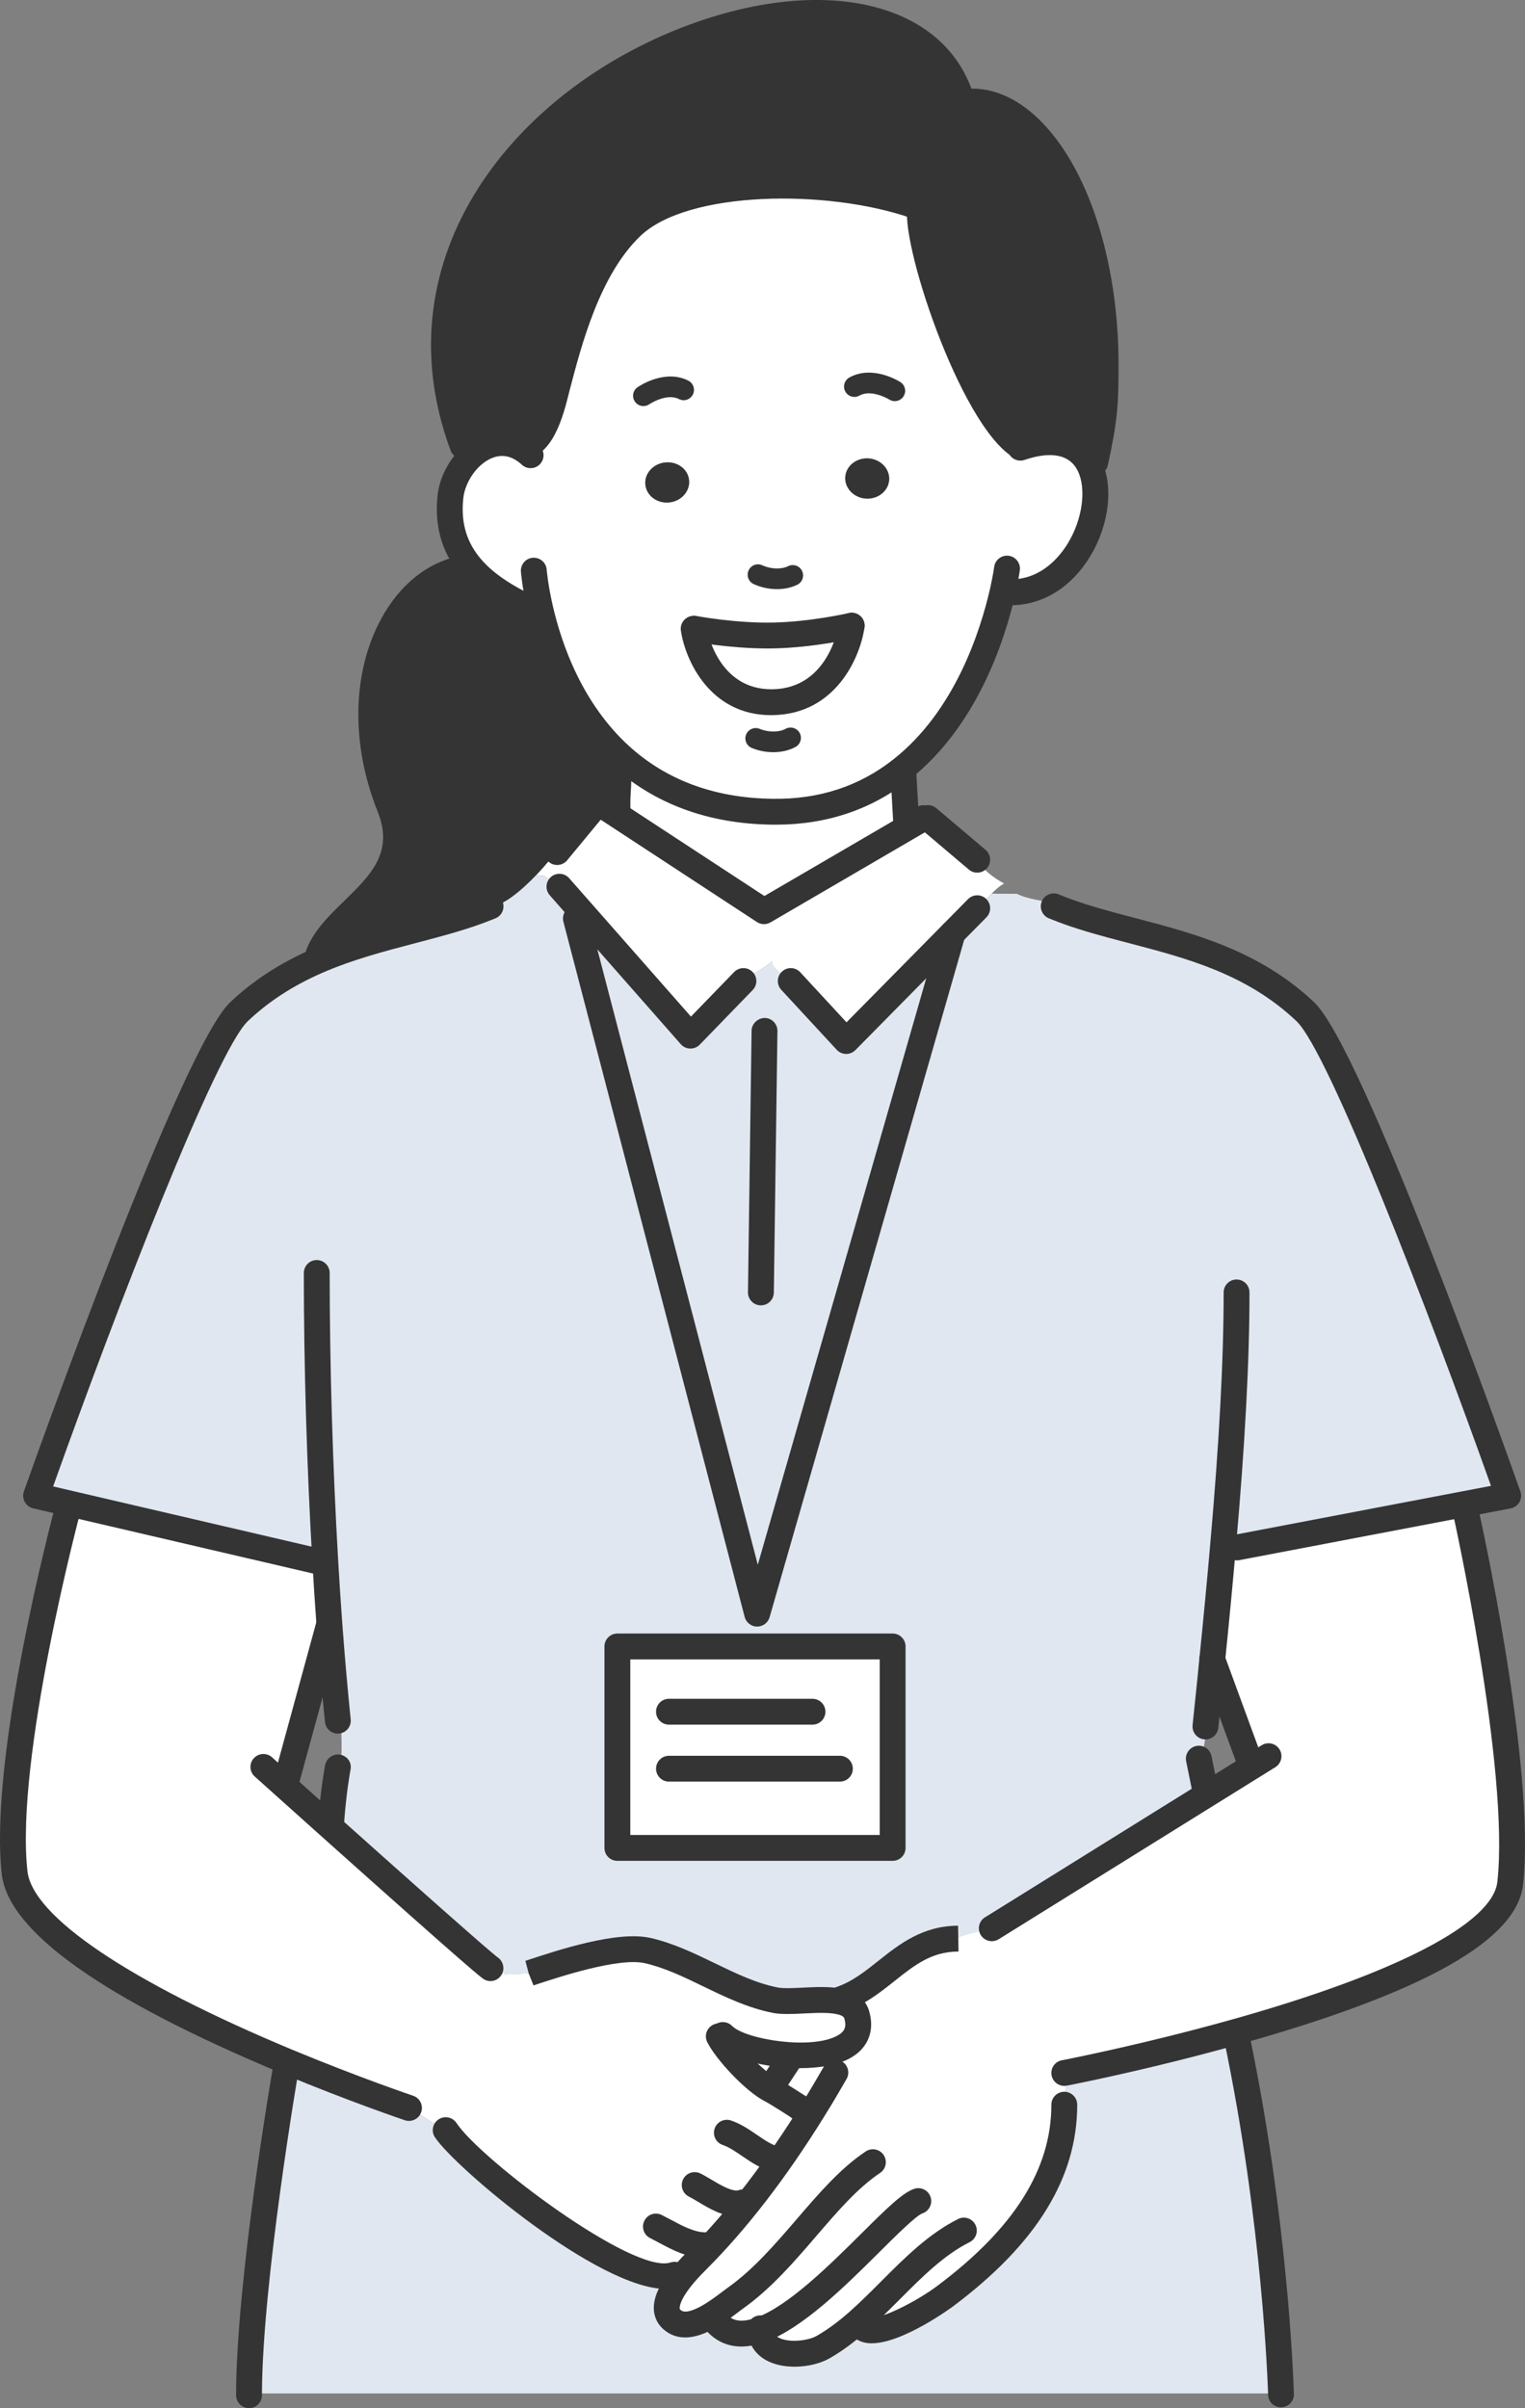 <?xml version="1.0" encoding="UTF-8"?>
<svg id="_レイヤー_2" data-name="レイヤー 2" xmlns="http://www.w3.org/2000/svg" viewBox="0 0 962.91 1520.34">
  <rect x="0" y="0" width="962.91" height="1520.34" fill="#808080" stroke="none"/>
  <defs>
    <style>
      .cls-1 {
        fill: #343434;
      }

      .cls-1, .cls-2, .cls-3 {
        stroke-width: 0px;
      }

      .cls-2 {
        fill: #e0e7f0;
      }

      .cls-3 {
        fill: #fff;
      }
    </style>
  </defs>
  <g id="_レイヤー_1-2" data-name="レイヤー 1">
    <g>
      <g>
        <path class="cls-3" d="M456.41,1284.76c15.15,15.15,94.87,23.31,84.55-12.67-1.37-4.83-5.48-7.31-10.97-8.49l.33-1.24c28.08-9.4,41.2-38.33,74.63-38.46v-.78c5.62-2.87,16.72-3.72,22.33-6.92l.26.39,134.76-83.84,28.21-17.5-.65-1.04-24.42-66.53c2.42-23.57,4.7-47.6,6.79-71.5l8.88.78,143.45-27.36.65,3.4s36.5,162.71,28.34,235.97c-4.31,38.52-95.98,72.15-173.55,93.89-49.36,13.84-93.04,22.85-104.86,25.27-1.96,6.53-2.29,13.84-4.24,20.31l1.11.33c0,53.34-37.8,92.85-75.22,120.86-9.27,6.99-49.1,31.99-54.13,16.91l-.78-.98c-6.92,6.14-14.23,11.69-22.07,16.19-10.9,6.27-38.72,7.64-39.63-10.84-11.75,4.24-22.13,3.2-29.64-6.86l-4.44-.65c-7.05,3.79-14.43,5.88-20.11,2.29-10.71-6.73-2.09-20.37,6.07-29.97,3.26-3.85,6.46-7.05,8.29-8.88,27.29-27.29,51.97-60.79,73.06-94.81l-8.16-1.18-.13-.13c-1.63-1.04-14.56-9.47-18.28-11.3-10.12-5.09-27.95-23.77-32.97-33.82l2.55-.85Z"/>
        <path class="cls-3" d="M178.92,1126.81c7.12,6.4,16.85,15.08,27.75,24.88,40.74,36.43,98.27,87.69,103.1,90.89l.39.78c2.29.78,5.42,2.02,8.75,3.13l14.89-.65c18.35-6.07,56.28-18.74,75.28-14.36,27.95,6.46,51.97,25.66,80.31,31.28,9.73,1.96,28.47-1.76,40.61.85,5.48,1.18,9.6,3.66,10.97,8.49,10.32,35.98-69.41,27.81-84.55,12.67l-2.55.85c5.03,10.06,22.85,28.73,32.97,33.82,3.72,1.83,16.65,10.25,18.28,11.3l.13.13,8.16,1.18c-21.09,34.02-45.77,67.51-73.06,94.81-1.83,1.83-5.03,5.03-8.29,8.88l-6.07.39c-30.03,9.99-129.35-68.43-144.56-91.28l.07-1.57c-4.57,0-17.17-9.27-22.4-11.88l-.85-.52s-33.95-11.43-76.85-29.25c-71.37-29.77-167.48-77.31-172.18-119.36-8.16-73.32,33.5-229.24,33.5-229.24l.91-3.85,156.38,36.43,5.35-.33c.78,13.45,1.63,26.77,2.61,39.96h-.07l-27.36,100.03-1.63,1.57Z"/>
        <path class="cls-3" d="M537.77,395.01s-6.66,47.47-49.69,48.32c-43.03.85-50.08-46.36-50.08-46.36h.46s25.07,4.7,49.95,4.24c24.81-.52,49.36-6.2,49.36-6.2Z"/>
        <path class="cls-3" d="M572.31,521.68l.52.85-90.43,52.76-94.54-61.9,2.02-3.07c-.13-14.3.72-6.4.72-32.45l.91-.98c22.07,20.18,52.95,35,96.05,35.58,34.54.52,61.18-10.45,81.75-26.77l1.04,1.31,1.96,34.67Z"/>
        <path class="cls-3" d="M546.65,314.76c7.64.52,14.23-4.7,14.76-11.69s-5.29-13.06-12.93-13.65c-7.64-.52-14.23,4.7-14.76,11.69-.46,6.99,5.29,13.06,12.93,13.65ZM407.51,306.08c.78,6.99,7.57,11.95,15.21,11.1,7.57-.85,13.12-7.18,12.34-14.17-.72-6.92-7.57-11.88-15.15-11.03-7.64.85-13.19,7.18-12.41,14.1ZM329.03,282.96l.85-1.44c13.71,0,19.65-28.53,21.94-37.28,8.81-33.76,20.5-75.87,46.95-101.2,32.84-31.34,124.19-32.12,178.9-13.19l3.46,1.96c-4.7,15.08,30.95,130,62.62,149.72l.52,1.11c23.37-7.97,37.35-1.5,43.55,10.97,13.06,26.31-8.49,79.53-48.64,80.31l-6.01-.78c-5.81,25.59-22.4,79.85-63.86,112.57-20.57,16.32-47.21,27.29-81.75,26.77-43.09-.59-73.98-15.41-96.05-35.58-31.34-28.73-44.86-68.23-50.54-93.11l-5.42.72c-16.32-7.44-30.62-16.45-39.96-28.53-8.62-11.1-13.12-24.81-11.17-42.44,1.04-9.47,6.14-18.94,13.19-25.46,8.62-7.9,20.24-11.43,31.41-5.09ZM488.08,443.32c43.03-.85,49.69-48.32,49.69-48.32,0,0-24.55,5.68-49.36,6.2-24.88.46-49.95-4.24-49.95-4.24h-.46s7.05,47.21,50.08,46.36Z"/>
        <rect class="cls-3" x="389.81" y="1039.45" width="173.81" height="127.19"/>
        <path class="cls-2" d="M601.49,589.19l-123.4,429.56-114.46-438.9,4.11-3.59,68.23,77.57,33.43-34.47,1.18-1.96c12.21-6.07,15.87-9.53,16.85-10.71-.33,1.5.52,5.75,12.28,11.88l-.39.78,35,37.87,67.19-68.04Z"/>
        <path class="cls-3" d="M487.43,606.56c.13-.13.2-.26.2-.33-.07.07-.13.2-.2.33ZM355.99,562.94l-.46.39c-5.48-1.76-7.31-8.03-12.21-10.45l-5.03-.13c5.55-5.81,10.19-11.43,12.41-14.82h1.11l23.64-28.6,2.29-2.61,10.12,6.66,94.54,61.9,90.43-52.76,10.32-6.01,2.81-.07,31.08,26.31.65-.2c2.02,6.2,9.4,11.36,16.32,15.28-3.07,1.57-5.48,3.98-7.84,6.33-2.42,2.48-4.9,4.96-7.97,6.53l-1.18,2.68-15.54,15.8-67.19,68.04-35-37.87.39-.78c-11.75-6.14-12.6-10.38-12.28-11.88-.98,1.18-4.64,4.64-16.85,10.71l-1.18,1.96-33.43,34.47-68.23-77.57-11.75-13.32Z"/>
        <path class="cls-1" d="M546.65,314.76c-7.64-.59-13.39-6.66-12.93-13.65.52-6.99,7.12-12.21,14.76-11.69,7.64.59,13.45,6.66,12.93,13.65s-7.12,12.21-14.76,11.69Z"/>
        <path class="cls-2" d="M432.06,1435.71c-8.16,9.6-16.78,23.24-6.07,29.97,5.68,3.59,13.06,1.5,20.11-2.29l4.44.65c7.51,10.06,17.89,11.1,29.64,6.86.91,18.48,28.73,17.11,39.63,10.84,7.84-4.51,15.15-10.06,22.07-16.19l.78.98c5.03,15.08,44.86-9.92,54.13-16.91,37.41-28.01,75.22-67.51,75.22-120.86l-1.11-.33c1.96-6.46,2.29-13.78,4.24-20.31,11.82-2.42,55.5-11.43,104.86-25.27l.78,2.74c24.29,116.03,27.75,216.05,28.01,225.46H157.24c.26-72.28,23.31-205.67,23.31-205.67l.85-3.79c42.9,17.83,76.85,29.25,76.85,29.25l.85.52c5.22,2.61,17.83,11.88,22.4,11.88l-.07,1.57c15.21,22.85,114.52,101.27,144.56,91.28l6.07-.39Z"/>
        <path class="cls-1" d="M407.51,306.08c-.78-6.92,4.77-13.25,12.41-14.1,7.57-.85,14.43,4.11,15.15,11.03.78,6.99-4.77,13.32-12.34,14.17-7.64.85-14.43-4.11-15.21-11.1Z"/>
        <path class="cls-1" d="M292.14,358.97l3.46-3c9.34,12.08,23.64,21.09,39.96,28.53l5.42-.72c5.68,24.88,19.2,64.38,50.54,93.11l-.91.98c0,26.05-.85,18.15-.72,32.45l-2.02,3.07-10.12-6.66-2.29,2.61-23.64,28.6h-1.11c-2.22,3.4-6.86,9.01-12.41,14.82-9.21,9.6-20.96,19.46-28.53,19.46-32.91,13.65-72.34,18.28-109.5,34.47l-.26-.59c7.51-31.47,65.75-47.66,46.03-96.76-28.92-72.08,0-141.62,46.1-150.37Z"/>
        <path class="cls-2" d="M215.22,1086.27l-1.89.07c-2.02-19.59-3.79-40.09-5.35-61.11-.98-13.19-1.83-26.51-2.61-39.96l-5.35.33-156.38-36.43-20.83-4.83s98.27-277.37,128.17-305.64c15.34-14.5,32.06-24.48,49.3-31.99,37.15-16.19,76.59-20.83,109.5-34.47,7.57,0,19.33-9.86,28.53-19.46l5.03.13c4.9,2.42,6.73,8.68,12.21,10.45l.46-.39,11.75,13.32-4.11,3.59,114.46,438.9,123.4-429.56,15.54-15.8,1.18-2.68c3.07-1.57,5.55-4.05,7.97-6.53l15.87.07c7.57,3.79,16,3.92,23.77,6.4l-.46,1.57c48.19,19.98,110.35,20.63,158.79,66.47,29.97,28.27,128.17,305.64,128.17,305.64l-27.75,5.29-143.45,27.36-8.88-.78c-2.09,23.9-4.37,47.93-6.79,71.5-1.24,12.99-2.61,25.86-3.92,38.46l.59.07c0,8.75-2.81,17.04-2.81,25.86l-1.89.39,3.72,18.48,1.18,1.83-134.76,83.84-.26-.39c-5.62,3.2-16.72,4.05-22.33,6.92v.78c-33.43.13-46.55,29.06-74.63,38.46l-.33,1.24c-12.14-2.61-30.88,1.11-40.61-.85-28.34-5.62-52.37-24.81-80.31-31.28-19-4.37-56.94,8.29-75.28,14.36l-14.89.65c-3.33-1.11-6.46-2.35-8.75-3.13l-.39-.78c-4.83-3.2-62.35-54.45-103.1-90.89l2.55-2.42s.85-13.19,3-26.9l.78.13c3.59-7.12,2.68-24.75,2.22-36.24ZM563.62,1166.64v-127.19h-173.81v127.19h173.81Z"/>
        <path class="cls-1" d="M329.87,281.53l-.85,1.44c-11.17-6.33-22.79-2.81-31.41,5.09l-5.48-6.53C211.82,64.17,557.29-70.14,605.54,58.36l6.66,5.81c42.96-2.15,85.93,68.1,85.93,166.24,0,25.92-.72,34.54-6.53,61.44l-3.79,1.76c-6.2-12.47-20.18-18.94-43.55-10.97l-.52-1.11c-31.67-19.72-67.32-134.63-62.62-149.72l-3.46-1.96c-54.72-18.94-146.06-18.15-178.9,13.19-26.44,25.33-38.13,67.45-46.95,101.2-2.29,8.75-8.23,37.28-21.94,37.28Z"/>
      </g>
      <g>
        <path class="cls-1" d="M200.01,614.26c-.62,0-1.26-.07-1.9-.23-4.39-1.05-7.09-5.45-6.04-9.83,3.35-14.03,14.42-24.83,25.12-35.27,16.96-16.54,31.61-30.83,21.27-56.56-17.06-42.51-16.17-88.11,2.37-121.99,11.82-21.58,29.5-35.59,49.78-39.44,4.46-.85,8.7,2.07,9.55,6.5.84,4.43-2.07,8.7-6.5,9.54-15.41,2.92-29.08,14.02-38.51,31.24-16.23,29.64-16.8,70.04-1.54,108.07,14.4,35.86-7.45,57.19-25.02,74.32-9.46,9.23-18.4,17.94-20.65,27.37-.89,3.75-4.24,6.27-7.93,6.27Z"/>
        <path class="cls-1" d="M480.44,824.12h-.11c-4.51-.06-8.11-3.77-8.05-8.28l2.28-165.13c.06-4.5,4.06-8,8.28-8.05,4.51.06,8.11,3.77,8.05,8.27l-2.28,165.13c-.06,4.47-3.7,8.05-8.16,8.05Z"/>
        <path class="cls-1" d="M180.56,1133.4c-.71,0-1.44-.09-2.16-.29-4.35-1.19-6.91-5.68-5.72-10.03l27.35-100.02c1.19-4.35,5.7-6.9,10.03-5.72,4.35,1.19,6.91,5.68,5.72,10.03l-27.35,100.02c-.99,3.62-4.28,6.01-7.87,6.01Z"/>
        <path class="cls-1" d="M789.86,1122.37c-3.32,0-6.45-2.05-7.66-5.35l-24.41-66.54c-.08-.23-.15-.46-.22-.7-1.17-4.35,1.38-8.97,5.73-10.13,4.34-1.16,8.73,1.25,9.93,5.54l24.29,66.2c1.55,4.23-.62,8.92-4.85,10.48-.93.34-1.87.5-2.81.5Z"/>
        <path class="cls-1" d="M157.24,1520.34c-4.51,0-8.16-3.65-8.16-8.16v-1.11c.26-72.17,22.48-201.59,23.43-207.06.77-4.44,5-7.42,9.43-6.65,4.44.77,7.42,4.99,6.65,9.43-.23,1.33-22.94,133.55-23.19,204.32v1.08c0,4.51-3.65,8.16-8.16,8.16Z"/>
        <path class="cls-1" d="M209.22,1157.44c-.17,0-.35,0-.53-.02-4.5-.29-7.91-4.17-7.62-8.67.03-.55.89-13.73,3.09-27.65.29-2.05.66-4.23,1.03-6.4.75-4.44,5.04-7.67,9.47-6.96,4.44.76,7.48,4.69,6.72,9.14,0,0-.1.56-.1.57-.34,2.01-.7,4.04-.98,6.06-2.09,13.28-2.93,26.15-2.94,26.28-.27,4.32-3.86,7.64-8.14,7.64Z"/>
        <path class="cls-1" d="M761.15,1098.15c-.27,0-.54-.01-.8-.04-4.49-.44-7.77-4.43-7.33-8.91l1.22-11.8c1.05-10.04,2.11-20.23,3.09-30.5,2.45-24,4.73-48.01,6.78-71.43,5.73-64.74,8.52-116.92,8.52-159.52,0-4.51,3.65-8.16,8.16-8.16s8.16,3.65,8.16,8.16c0,43.08-2.81,95.73-8.58,160.95-2.05,23.48-4.34,47.57-6.8,71.6-.98,10.27-2.05,20.49-3.1,30.58l-1.21,11.69c-.41,4.22-3.97,7.37-8.11,7.37Z"/>
        <path class="cls-1" d="M213.31,1094.49c-4.13,0-7.67-3.12-8.1-7.33-1.92-18.57-3.72-39.21-5.38-61.34-.98-13.24-1.83-26.6-2.62-40.09-3.46-59.26-5.37-123.92-5.37-182.06,0-4.51,3.65-8.16,8.16-8.16s8.16,3.65,8.16,8.16c0,57.83,1.9,122.16,5.34,181.11.78,13.41,1.63,26.68,2.6,39.84,1.64,21.97,3.43,42.45,5.33,60.87.47,4.48-2.79,8.49-7.28,8.95-.28.03-.57.04-.85.04Z"/>
        <path class="cls-1" d="M482.4,583.44c-1.56,0-3.12-.45-4.47-1.33l-104.68-68.57c-3.77-2.48-4.81-7.54-2.33-11.31,2.47-3.77,7.56-4.8,11.3-2.33l100.43,65.78,96.39-56.22c3.88-2.26,8.89-.95,11.16,2.94,2.27,3.9.95,8.89-2.95,11.16l-100.74,58.76c-1.28.74-2.69,1.11-4.11,1.11Z"/>
        <path class="cls-1" d="M351.81,546.09c-1.83,0-3.67-.61-5.19-1.87-3.48-2.87-3.97-8.01-1.1-11.49l23.64-28.6c2.87-3.47,8.02-3.97,11.49-1.09,3.48,2.87,3.97,8.01,1.1,11.49l-23.64,28.6c-1.61,1.95-3.95,2.96-6.3,2.96Z"/>
        <path class="cls-1" d="M617.03,550.93c-1.86,0-3.74-.63-5.27-1.93l-31.08-26.31c-3.44-2.91-3.87-8.06-.96-11.5,2.91-3.44,8.07-3.87,11.5-.96l31.08,26.31c3.44,2.91,3.87,8.06.96,11.5-1.61,1.91-3.92,2.89-6.24,2.89Z"/>
        <path class="cls-1" d="M389.88,518.48c-4.48,0-8.12-3.61-8.16-8.09-.06-6.67.08-8.77.26-11.4.2-3.04.46-6.83.46-21.12,0-4.51,3.65-8.16,8.16-8.16s8.16,3.65,8.16,8.16c0,14.84-.27,18.93-.5,22.21-.15,2.34-.27,4.22-.22,10.16.04,4.51-3.58,8.19-8.09,8.23h-.07Z"/>
        <path class="cls-1" d="M572.3,529.84c-4.3,0-7.89-3.36-8.14-7.7l-1.96-34.67c-.26-4.5,3.19-8.36,7.69-8.61,4.39-.26,8.35,3.19,8.61,7.69l1.96,34.67c.26,4.5-3.19,8.36-7.69,8.61-.15,0-.31.01-.47.01Z"/>
        <path class="cls-1" d="M435.98,661.99c-.06,0-.13,0-.2,0-2.28-.05-4.43-1.06-5.93-2.77l-82.74-94.03c-2.97-3.39-2.63-8.55.75-11.52,3.39-2.97,8.55-2.63,11.52.76l76.89,87.38,27.27-28.13c3.14-3.23,8.31-3.31,11.54-.18,3.24,3.14,3.32,8.31.18,11.54l-33.42,34.47c-1.54,1.59-3.65,2.48-5.86,2.48Z"/>
        <path class="cls-1" d="M534.31,665.39h-.13c-2.23-.04-4.35-.99-5.86-2.62l-35-37.87c-3.06-3.31-2.86-8.47.45-11.53,3.3-3.05,8.47-2.87,11.53.45l29.2,31.6,76.71-77.75c3.17-3.21,8.33-3.26,11.55-.1,3.21,3.16,3.25,8.33.1,11.54l-82.74,83.85c-1.54,1.55-3.63,2.43-5.81,2.43Z"/>
        <path class="cls-1" d="M781.11,985.12c-3.84,0-7.26-2.72-8.01-6.63-.85-4.43,2.06-8.7,6.48-9.55l161.85-30.87c-39.5-110.82-102.52-274.24-122.89-293.46-31.42-29.72-69.11-39.59-105.57-49.14-17.89-4.69-34.8-9.11-50.75-15.73-4.16-1.73-6.14-6.5-4.41-10.67,1.72-4.15,6.5-6.14,10.66-4.41,14.92,6.18,31.29,10.48,48.64,15.02,36.65,9.6,78.19,20.47,112.64,53.06,30.51,28.79,120.14,280.26,130.25,308.84.79,2.24.57,4.72-.62,6.78s-3.21,3.51-5.55,3.95l-171.2,32.65c-.52.1-1.03.15-1.54.15Z"/>
        <path class="cls-1" d="M200.01,993.74c-.61,0-1.24-.07-1.86-.21l-177.2-41.27c-2.26-.53-4.2-1.99-5.32-4.03s-1.31-4.46-.54-6.64c10.13-28.58,99.8-280.05,130.26-308.84,14.6-13.8,31.49-24.77,51.64-33.55,20.31-8.86,41.01-14.28,61.02-19.52,17.33-4.54,33.71-8.83,48.61-15.01,4.16-1.74,8.93.26,10.66,4.41,1.73,4.16-.25,8.94-4.41,10.67-15.94,6.61-32.84,11.04-50.72,15.72-19.41,5.09-39.48,10.35-58.64,18.7-18.39,8.01-33.75,17.97-46.95,30.44-20.35,19.24-83.5,182.99-123.02,293.82l168.3,39.2c4.39,1.03,7.12,5.41,6.1,9.8-.88,3.77-4.23,6.31-7.94,6.31Z"/>
        <path class="cls-1" d="M672,1316.88c-3.88,0-7.33-2.77-8.03-6.73-.79-4.43,2.17-8.67,6.6-9.46l3.04-.57c35.38-7.24,71.44-15.93,104.19-25.11,103.61-29.04,164.71-60.73,167.65-86.94,7.91-71.06-27.83-231.67-28.19-233.28-.99-4.4,1.78-8.76,6.18-9.75,4.36-.99,8.76,1.77,9.75,6.18,1.5,6.7,36.7,164.89,28.48,238.66-3.93,35.11-62.63,68.1-179.46,100.84-33.12,9.29-69.57,18.08-105.43,25.41l-3.33.62c-.48.09-.97.13-1.44.13Z"/>
        <path class="cls-1" d="M258.25,1339.01c-.86,0-1.74-.13-2.6-.43-.34-.11-34.72-11.72-77.38-29.45-113.51-47.36-173.11-89.75-177.16-125.99-8.24-74,32-225.83,33.72-232.26,1.17-4.36,5.71-6.91,9.99-5.78,4.35,1.17,6.94,5.64,5.78,9.99-.41,1.55-41.17,155.28-33.27,226.24,3.2,28.64,64.15,69.73,167.21,112.73,42.1,17.49,75.97,28.93,76.3,29.04,4.27,1.43,6.57,6.06,5.13,10.34-1.15,3.41-4.32,5.56-7.73,5.56Z"/>
        <path class="cls-1" d="M761.13,1139.09c-3.81,0-7.21-2.67-8-6.55l-4.16-20.54c-.94-4.41,1.87-8.75,6.28-9.69,4.44-.96,8.75,1.87,9.69,6.28l4.2,20.72c.89,4.42-1.97,8.72-6.39,9.62-.54.11-1.09.16-1.62.16Z"/>
        <path class="cls-1" d="M489.9,520.65c-.82,0-1.65,0-2.47-.02-40.53-.55-74.66-13.24-101.43-37.73-32.16-29.48-46.57-69.19-52.99-97.31-3.29-14.53-4.06-24.29-4.09-24.7-.34-4.49,3.02-8.41,7.5-8.76,4.54-.31,8.42,3.02,8.77,7.5,0,.09.73,9.08,3.74,22.34,5.9,25.84,19.05,62.26,48.1,88.89,23.73,21.69,54.22,32.95,90.64,33.44,29.42.5,55.1-7.96,76.57-25,38.65-30.49,54.78-80.74,60.97-107.98,1.84-8.2,2.54-13.38,2.54-13.43.59-4.47,4.71-7.6,9.16-7.02,4.47.59,7.61,4.69,7.02,9.16-.03.24-.78,5.88-2.81,14.89-6.66,29.36-24.19,83.6-66.76,117.18-23.87,18.94-52.28,28.54-84.46,28.54Z"/>
        <path class="cls-1" d="M639.17,382.08c-4.44,0-8.07-3.55-8.16-8-.09-4.51,3.49-8.23,8-8.32,18.89-.37,30.22-14.47,35.31-22.84,9.19-15.16,11.8-34.37,6.18-45.68-6.43-12.94-21.83-10.88-33.6-6.87-4.27,1.44-8.9-.83-10.36-5.09-1.45-4.27.83-8.9,5.09-10.36,35.5-12.1,49.23,6.5,53.49,15.06,8.19,16.49,5.43,41.17-6.85,61.41-11.6,19.13-29.45,30.32-48.94,30.7h-.16Z"/>
        <path class="cls-1" d="M484.92,409.4c-24.13,0-46.95-4.23-47.96-4.42-4.43-.83-7.35-5.09-6.52-9.52.84-4.43,5.1-7.36,9.53-6.52.24.04,24.75,4.61,48.29,4.1,23.68-.5,47.44-5.94,47.68-5.99,4.42-1.02,8.77,1.73,9.79,6.11,1.01,4.39-1.72,8.78-6.11,9.79-1.03.24-25.66,5.88-51.03,6.41-1.22.03-2.44.04-3.66.04Z"/>
        <path class="cls-1" d="M486.94,451.5c-38.76,0-54.24-34.75-57.02-53.33-.66-4.46,2.41-8.61,6.87-9.28,4.46-.66,8.6,2.39,9.27,6.84.27,1.66,6.77,40.01,41.85,39.43,35.42-.7,41.53-39.66,41.77-41.32.65-4.44,4.81-7.56,9.23-6.91,4.46.64,7.56,4.75,6.93,9.2-2.64,18.8-18.08,54.56-57.62,55.34-.43,0-.86.02-1.29.02Z"/>
        <path class="cls-1" d="M335.55,392.66c-1.13,0-2.28-.24-3.38-.74-19.84-9.04-33.91-19.17-43.03-30.96-10.56-13.6-14.88-29.86-12.82-48.34,1.23-11.13,7.12-22.56,15.76-30.55,12.45-11.4,27.76-13.7,40.98-6.2,2.83,1.65,5.28,3.46,7.55,5.58,3.3,3.08,3.47,8.24.39,11.53s-8.24,3.47-11.53.39c-1.36-1.27-2.84-2.36-4.53-3.34-9.33-5.29-17.66.26-21.79,4.05-5.73,5.3-9.79,13.11-10.6,20.35-1.59,14.31,1.52,26.26,9.51,36.54,7.47,9.66,19.53,18.19,36.89,26.11,4.1,1.87,5.91,6.71,4.04,10.81-1.37,3-4.34,4.78-7.43,4.78Z"/>
        <path class="cls-1" d="M490.57,371.94c-4.94,0-10.06-1.07-14.68-3.19-3.28-1.51-4.71-5.38-3.2-8.66,1.49-3.27,5.36-4.72,8.66-3.2,5.33,2.45,12.03,2.68,16.29.55,3.23-1.61,7.14-.31,8.76,2.92,1.61,3.23.31,7.15-2.92,8.76-3.77,1.89-8.26,2.83-12.91,2.83Z"/>
        <path class="cls-1" d="M488.25,474.89c-4.57,0-9.26-.89-13.58-2.69-3.33-1.38-4.91-5.21-3.53-8.53,1.39-3.33,5.23-4.9,8.54-3.52,5.45,2.26,12.19,2.25,16.37-.03,3.14-1.72,7.13-.56,8.86,2.6s.56,7.13-2.61,8.86c-4.04,2.2-8.96,3.31-14.05,3.31Z"/>
        <path class="cls-1" d="M406.28,256.38c-2.07,0-4.1-.98-5.37-2.8-2.05-2.95-1.35-7,1.6-9.07.69-.48,17.15-11.82,32.12-4.19,3.21,1.64,4.48,5.58,2.84,8.79-1.64,3.22-5.57,4.48-8.79,2.84-7.78-4-18.6,3.19-18.7,3.27-1.13.78-2.43,1.16-3.71,1.16Z"/>
        <path class="cls-1" d="M564.99,253.25c-1.2,0-2.42-.33-3.51-1.02h0c-.1-.07-11.14-6.77-18.83-2.48-3.15,1.76-7.12.64-8.88-2.51-1.77-3.15-.64-7.13,2.51-8.89,14.68-8.22,31.54,2.43,32.25,2.88,3.04,1.95,3.91,5.99,1.96,9.02-1.25,1.94-3.35,3-5.5,3Z"/>
        <path class="cls-1" d="M478.09,1026.91h-.1c-3.67-.04-6.87-2.54-7.8-6.1l-114.45-438.9c-1.13-4.36,1.48-8.82,5.84-9.96,4.34-1.16,8.81,1.47,9.96,5.84l106.94,410.07,115.12-400.72c.91-3.54,4.1-6.18,7.91-6.18,4.51,0,8.16,3.59,8.16,8.09,0,.76-.11,1.65-.32,2.38l-123.41,429.56c-1.01,3.51-4.21,5.91-7.84,5.91Z"/>
        <path class="cls-1" d="M563.63,1174.81h-173.81c-4.51,0-8.16-3.65-8.16-8.16v-127.19c0-4.51,3.65-8.16,8.16-8.16h173.81c4.51,0,8.16,3.65,8.16,8.16v127.19c0,4.51-3.65,8.16-8.16,8.16ZM397.98,1158.48h157.49v-110.87h-157.49v110.87Z"/>
        <path class="cls-1" d="M513.02,1088.82h-90.63c-4.51,0-8.16-3.65-8.16-8.16s3.65-8.16,8.16-8.16h90.63c4.51,0,8.16,3.65,8.16,8.16s-3.65,8.16-8.16,8.16Z"/>
        <path class="cls-1" d="M530.32,1124.79h-107.92c-4.51,0-8.16-3.65-8.16-8.16s3.65-8.16,8.16-8.16h107.92c4.51,0,8.16,3.65,8.16,8.16s-3.65,8.16-8.16,8.16Z"/>
        <path class="cls-1" d="M808.86,1519.81s-.08,0-.13,0c-4.46-.07-8.03-3.57-8.03-8.03-.18-4.77-3.26-106.79-27.9-224.5-.92-4.41,1.91-8.74,6.32-9.66,4.39-.89,8.74,1.91,9.66,6.32,24.42,116.68,27.92,218.31,28.17,226.51.09.85.08,1.33.08,1.33-.14,4.41-3.76,8.03-8.16,8.03Z"/>
        <path class="cls-1" d="M643.73,289.69c-1.47,0-2.96-.4-4.31-1.23-33.79-21.04-72.32-139.07-66.09-159.07,1.34-4.3,5.9-6.71,10.22-5.36,4.27,1.33,6.67,5.85,5.39,10.13-2.89,14.21,31.53,123.28,59.11,140.45,3.83,2.38,4.99,7.42,2.61,11.24-1.55,2.48-4.21,3.85-6.94,3.85Z"/>
        <path class="cls-1" d="M329.88,289.69c-4.51,0-8.16-3.65-8.16-8.16s3.65-8.16,8.16-8.16c1.47,0,6.77-2.07,13.4-28.68l.63-2.5c8.04-30.76,20.18-77.23,49.21-105.04,28.97-27.64,115.18-39.93,187.21-15.01,4.26,1.47,6.52,6.12,5.04,10.38-1.49,4.26-6.12,6.52-10.39,5.04-52.73-18.25-140.6-17.24-170.59,11.38-25.68,24.6-37.12,68.39-44.69,97.36l-.59,2.32c-3.32,13.33-10.23,41.06-29.24,41.06Z"/>
        <path class="cls-1" d="M691.6,300.01c-.57,0-1.15-.06-1.73-.19-4.41-.95-7.21-5.29-6.26-9.7,5.8-26.86,6.34-34.75,6.34-59.72,0-73.93-23.75-122.85-45.96-143.99-10.24-9.74-20.96-14.61-31.4-14.1-4.62.22-8.33-3.24-8.56-7.74s3.24-8.33,7.74-8.56c14.77-.74,29.9,5.68,43.46,18.57,31.48,29.94,51.04,89.65,51.04,155.81,0,25.58-.66,35.13-6.71,63.16-.82,3.83-4.21,6.44-7.97,6.44Z"/>
        <path class="cls-1" d="M292.14,289.69c-3.32,0-6.44-2.04-7.66-5.34-45.32-122.67,41.04-227.86,149.78-268.37,84.76-31.58,158.34-15.33,178.92,39.5,1.59,4.22-.55,8.93-4.77,10.51-4.2,1.58-8.92-.55-10.51-4.77-20.1-53.52-95.98-53.03-157.95-29.94-139.86,52.1-170.7,164.77-140.16,247.42,1.56,4.23-.6,8.92-4.83,10.48-.94.34-1.89.51-2.83.51Z"/>
        <path class="cls-1" d="M432.64,1475.7c-4.05,0-7.73-1.04-11.02-3.12-4.8-3.02-7.77-7.39-8.58-12.63-1.27-8.25,2.92-17.91,12.8-29.52,3.44-4.06,6.72-7.35,8.68-9.31,24.57-24.57,48.75-55.97,71.95-93.39,5.3-8.48,10.21-16.93,13.9-23.34,2.25-3.92,7.25-5.24,11.15-3.01,3.91,2.25,5.25,7.24,3.01,11.15-3.76,6.54-8.77,15.15-14.2,23.83-23.84,38.46-48.81,70.85-74.21,96.25-1.84,1.84-4.83,4.83-7.84,8.38-9.58,11.27-9.19,15.98-9.11,16.48.04.24.1.65,1.15,1.31,2.12,1.34,6.35.42,11.9-2.57,5.02-2.68,9.99-6.44,14-9.46,1.47-1.11,2.8-2.11,3.94-2.93,15.8-11.3,29.58-27.32,42.9-42.8,14.21-16.53,27.64-32.14,43.56-42.75,3.75-2.49,8.82-1.49,11.32,2.26s1.49,8.82-2.26,11.32c-14.05,9.37-26.77,24.15-40.23,39.81-13.95,16.22-28.38,32.99-45.79,45.44-1.05.75-2.26,1.66-3.59,2.67-4.21,3.18-9.99,7.54-16.11,10.82-6.34,3.4-12.13,5.11-17.31,5.11Z"/>
        <path class="cls-1" d="M468.12,1481.44c-11.84,0-19.47-6.27-24.12-12.5-2.7-3.61-1.96-8.72,1.65-11.42,3.62-2.7,8.73-1.96,11.42,1.65,3.32,4.44,8.33,8.4,20.33,4.06,20.33-7.25,47.04-33.81,66.55-53.2,16.97-16.86,26.16-25.77,33.35-28.16,4.26-1.41,8.83.89,10.27,5.15,1.43,4.25-.87,8.88-5.12,10.34-3.96,1.36-16.73,14.05-26.99,24.25-21.75,21.62-48.81,48.51-72.54,56.98-5.54,2-10.45,2.84-14.8,2.84Z"/>
        <path class="cls-1" d="M501.64,1494.16c-6.31,0-12.63-1.21-17.8-4.02-7.09-3.88-11.27-10.4-11.79-18.41-.07-.59-.1-1.19-.1-1.8,0-4.51,3.65-8.16,8.16-8.16s8.14,3.63,8.16,8.12c.03.2.04.41.05.62.13,2.54,1.09,4.07,3.33,5.3,6.1,3.33,18.34,2.16,24.08-1.13,6.81-3.92,13.59-8.9,20.72-15.23,6.77-5.97,13.45-12.66,19.91-19.14,14.74-14.77,29.97-30.05,48.58-39.37,4.03-2.03,8.93-.39,10.95,3.64,2.02,4.03.39,8.93-3.64,10.95-16.23,8.14-29.88,21.82-44.33,36.31-6.64,6.65-13.5,13.54-20.65,19.84-7.96,7.05-15.62,12.67-23.39,17.15-5.66,3.25-13.95,5.34-22.25,5.34ZM488.19,1469.34c.03.13.05.26.07.39-.02-.11-.04-.25-.07-.39Z"/>
        <path class="cls-1" d="M550.41,1479.4c-2.07,0-4-.25-5.78-.8-4.71-1.47-8.16-4.84-9.7-9.49-1.43-4.28.89-8.9,5.16-10.32,4.04-1.35,8.31.61,10.02,4.37,6.45.94,28.77-10.26,41.78-20.06,48.43-36.27,71.96-73.66,71.96-114.34,0-4.51,3.65-8.16,8.16-8.16s8.16,3.65,8.16,8.16c0,46.18-25.67,87.85-78.49,127.39-.33.24-31.47,23.24-51.28,23.24Z"/>
        <path class="cls-1" d="M505.14,1305.69c-21.72,0-45.46-6.12-54.49-15.16-3.19-3.19-3.19-8.35,0-11.54s8.35-3.19,11.54,0c8.74,8.74,50.91,15.39,67.03,5.9,4.27-2.51,5.36-5.47,3.91-10.55-.13-.47-.52-1.84-4.83-2.75-5.46-1.18-13.17-.79-20.63-.43-7.36.36-14.34.71-19.87-.4-15.66-3.11-29.86-9.98-43.59-16.62-12.52-6.06-24.35-11.79-36.95-14.7-16.58-3.8-54.29,8.67-70.39,14l-3.05-7.59-2.08-7.91c20.31-6.73,58.12-19.29,79.19-14.41,14.39,3.33,27.61,9.72,40.39,15.91,13.4,6.48,26.05,12.61,39.68,15.31,3.56.72,9.83.41,15.88.11,8.51-.42,17.32-.85,24.86.77,11.5,2.45,15.65,9.1,17.1,14.24,3.49,12.18-.62,22.79-11.32,29.09-7.97,4.69-19.83,6.73-32.36,6.73ZM333.79,1245.84h.06-.06Z"/>
        <path class="cls-1" d="M505.16,1338.98c-1.73,0-3.45-.55-4.9-1.67-.08-.05-.14-.09-.18-.12-3.75-2.5-4.76-7.57-2.26-11.32,2.51-3.75,7.58-4.78,11.32-2.26.73.38,1.19.76,1.77,1.35,3.19,3.19,3.25,8.42.06,11.6-1.61,1.61-3.7,2.42-5.8,2.42Z"/>
        <path class="cls-1" d="M505.12,1338.89c-1.51,0-3.04-.41-4.39-1.29l-.94-.61c-11.88-7.68-15.46-9.71-16.55-10.24-12.36-6.23-31.11-26.39-36.67-37.49-2.01-4.03-.38-8.93,3.65-10.95,4.04-2.01,8.93-.38,10.95,3.65,4.43,8.86,21.16,26.06,29.34,30.19,2.52,1.24,8.13,4.69,18.13,11.14l.89.57c3.8,2.44,4.9,7.48,2.47,11.27-1.56,2.44-4.2,3.76-6.88,3.76Z"/>
        <path class="cls-1" d="M490.24,1371.53c-.65,0-1.31-.08-1.96-.24-7.67-1.9-14.02-6.24-19.63-10.07-4.26-2.91-8.28-5.67-12.31-7.03-4.27-1.45-6.55-6.08-5.11-10.35,1.44-4.27,6.08-6.55,10.35-5.11,6.14,2.08,11.3,5.6,16.28,9.01,4.9,3.35,9.53,6.52,14.33,7.7,4.38,1.08,7.05,5.51,5.97,9.88-.92,3.72-4.25,6.2-7.92,6.2Z"/>
        <path class="cls-1" d="M464.93,1399.28c-8.71,0-17.09-4.99-24.1-9.18-2.09-1.24-4.04-2.42-5.81-3.3-4.04-2-5.69-6.9-3.69-10.94,2-4.04,6.89-5.68,10.94-3.69,2.09,1.04,4.43,2.42,6.91,3.9,5.64,3.36,13.35,7.94,17.31,6.64,4.27-1.44,8.9.89,10.32,5.16,1.43,4.28-.89,8.9-5.16,10.32-2.26.75-4.51,1.08-6.73,1.08Z"/>
        <path class="cls-1" d="M445.44,1425.66c-11.08,0-20.86-5.23-29.5-9.84-1.84-.98-3.64-1.94-5.42-2.84-4.04-2.01-5.67-6.92-3.65-10.95,2.01-4.04,6.92-5.68,10.95-3.65,1.91.96,3.85,1.99,5.82,3.04,7.28,3.9,14.82,7.92,21.81,7.92,4.51,0,8.16,3.65,8.16,8.16s-3.65,8.16-8.16,8.16Z"/>
        <path class="cls-1" d="M420.28,1445.06c-42.33,0-132.77-76.37-145.65-95.71-2.5-3.75-1.49-8.82,2.27-11.31,3.76-2.5,8.82-1.49,11.31,2.27,15.44,23.18,111.72,95.85,135.2,88.05,4.27-1.41,8.89.89,10.32,5.17,1.42,4.28-.89,8.89-5.17,10.32-2.49.82-5.27,1.21-8.28,1.21Z"/>
        <path class="cls-1" d="M530.32,1270.52c-3.42,0-6.6-2.16-7.74-5.57-1.43-4.27.87-8.89,5.15-10.33,10.19-3.41,18.37-9.92,27.04-16.8,12.96-10.3,27.65-21.99,50.16-22.07l.29,16.32h-.26c-16.81.07-27.57,8.62-40.03,18.53-9.39,7.46-19.1,15.18-32.02,19.51-.85.29-1.73.42-2.59.42Z"/>
        <path class="cls-1" d="M487.88,1324.39c-1.54,0-3.1-.43-4.48-1.35-3.76-2.47-4.81-7.54-2.33-11.31l11.3-17.17c2.48-3.76,7.55-4.8,11.31-2.33,3.76,2.47,4.81,7.54,2.33,11.31l-11.3,17.17c-1.57,2.38-4.17,3.67-6.82,3.67Z"/>
        <path class="cls-1" d="M626.25,1225.54c-2.77,0-5.48-1.41-7.01-3.96-2.31-3.87-1.06-8.88,2.8-11.2l1.31-.78,173.29-107.78c3.82-2.39,8.87-1.23,11.25,2.59,2.39,3.83,1.23,8.86-2.59,11.25l-38.68,24.04-136.17,84.68c-1.32.78-2.77,1.16-4.2,1.16Z"/>
        <path class="cls-1" d="M309.7,1250.73c-1.52,0-3.06-.43-4.44-1.35-1.52-1.01-6.17-4.09-104.03-91.61l-27.77-24.89c-7.84-6.98-12.62-11.31-12.62-11.31-3.35-3.02-3.61-8.19-.59-11.53,3.03-3.35,8.18-3.6,11.53-.59.01.01,4.76,4.3,12.56,11.25l27.78,24.91c86.56,77.42,100.31,88.86,102.2,90.19,3.65,2.56,4.64,7.63,2.12,11.32-1.59,2.33-4.14,3.6-6.75,3.6Z"/>
      </g>
    </g>
  </g>
</svg>